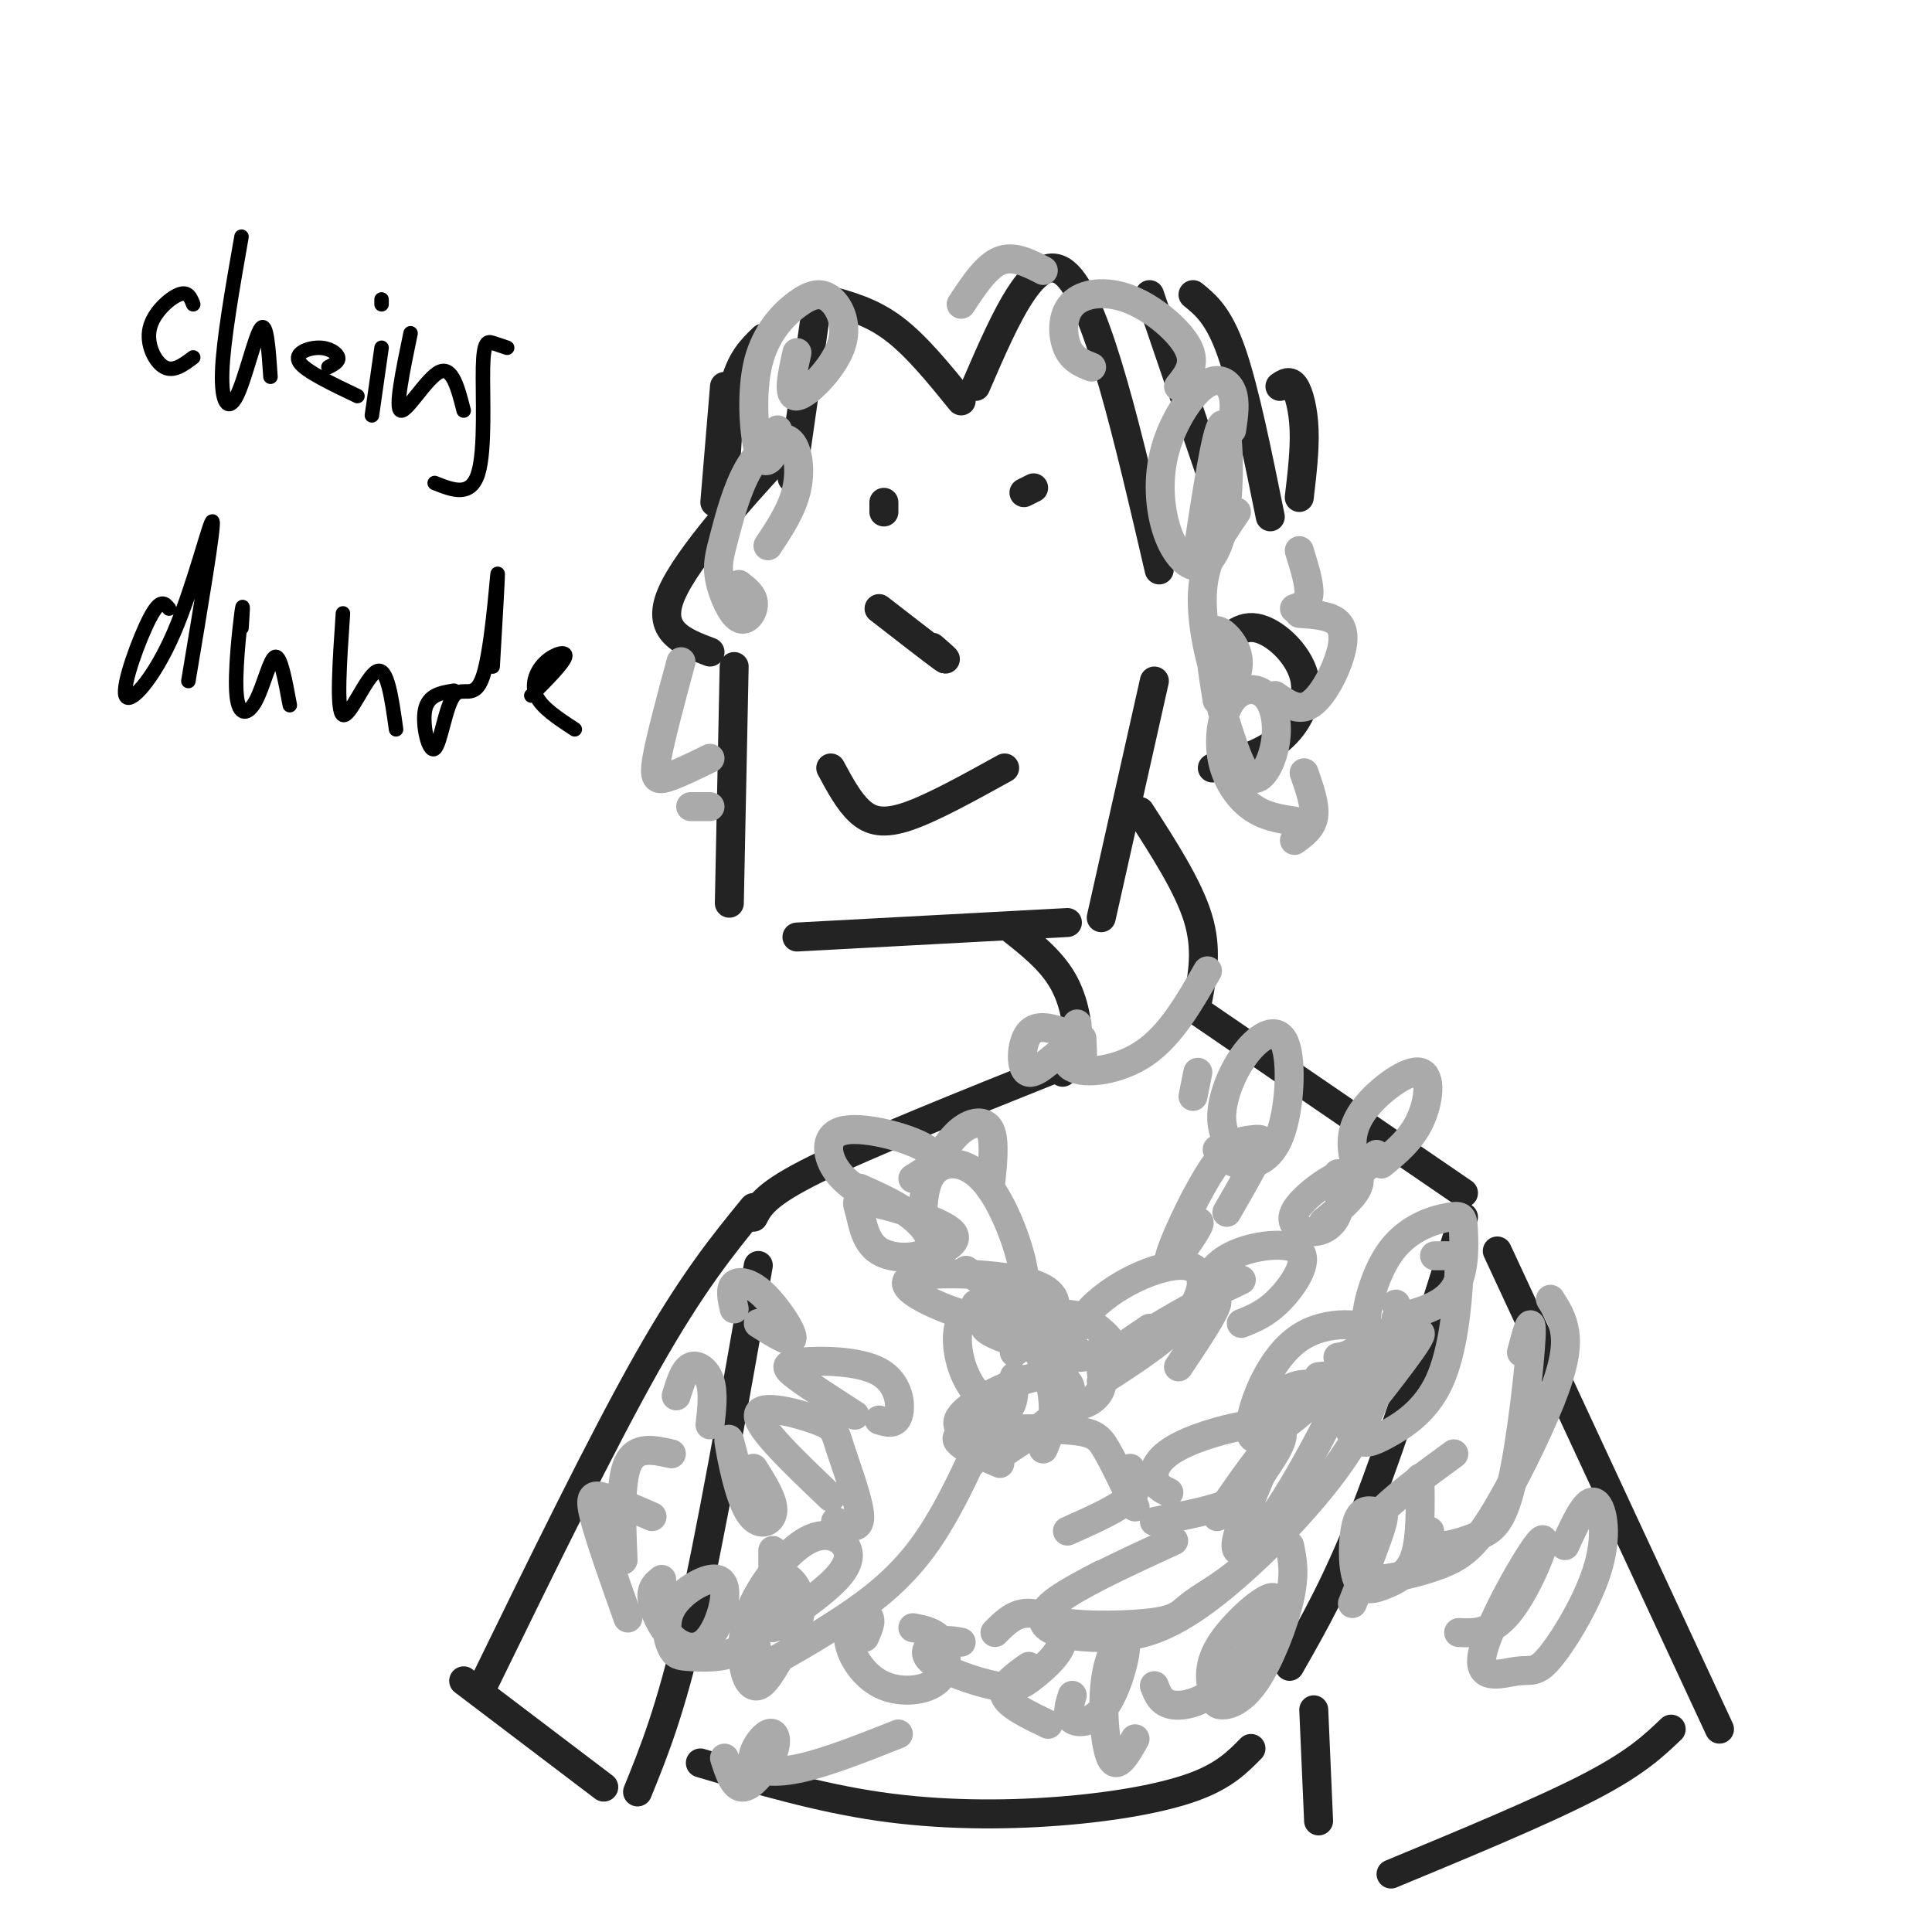 <svg viewBox='0 0 400 400' version='1.1' xmlns='http://www.w3.org/2000/svg' xmlns:xlink='http://www.w3.org/1999/xlink'><g fill='none' stroke='#232323' stroke-width='6' stroke-linecap='round' stroke-linejoin='round'><path d='M157,99c3.244,-3.467 6.489,-6.933 2,-2c-4.489,4.933 -16.711,18.267 -20,26c-3.289,7.733 2.356,9.867 8,12'/><path d='M152,138c0.000,0.000 -1.000,49.000 -1,49'/><path d='M239,141c0.000,0.000 -11.000,49.000 -11,49'/><path d='M221,191c0.000,0.000 -56.000,3.000 -56,3'/><path d='M208,159c-7.467,4.133 -14.933,8.267 -20,10c-5.067,1.733 -7.733,1.067 -10,-1c-2.267,-2.067 -4.133,-5.533 -6,-9'/><path d='M214,101c0.000,0.000 -2.000,1.000 -2,1'/><path d='M183,104c0.000,0.000 0.000,2.000 0,2'/><path d='M193,134c1.917,1.667 3.833,3.333 2,2c-1.833,-1.333 -7.417,-5.667 -13,-10'/><path d='M199,83c-4.667,-5.750 -9.333,-11.500 -14,-15c-4.667,-3.500 -9.333,-4.750 -14,-6'/><path d='M169,64c0.000,0.000 -5.000,35.000 -5,35'/><path d='M158,70c-2.333,2.250 -4.667,4.500 -6,10c-1.333,5.500 -1.667,14.250 -2,23'/><path d='M150,80c0.000,0.000 -2.000,24.000 -2,24'/><path d='M202,80c6.333,-14.667 12.667,-29.333 19,-23c6.333,6.333 12.667,33.667 19,61'/><path d='M238,61c0.000,0.000 14.000,41.000 14,41'/><path d='M247,61c2.667,2.167 5.333,4.333 8,12c2.667,7.667 5.333,20.833 8,34'/><path d='M265,80c1.022,-0.689 2.044,-1.378 3,0c0.956,1.378 1.844,4.822 2,9c0.156,4.178 -0.422,9.089 -1,14'/><path d='M251,136c2.607,-3.315 5.214,-6.631 9,-6c3.786,0.631 8.750,5.208 10,10c1.250,4.792 -1.214,9.798 -5,13c-3.786,3.202 -8.893,4.601 -14,6'/><path d='M236,168c5.000,7.750 10.000,15.500 12,22c2.000,6.500 1.000,11.750 0,17'/><path d='M209,192c4.244,3.333 8.489,6.667 11,11c2.511,4.333 3.289,9.667 3,13c-0.289,3.333 -1.644,4.667 -3,6'/><path d='M219,221c-19.750,7.917 -39.500,15.833 -50,21c-10.500,5.167 -11.750,7.583 -13,10'/><path d='M246,208c0.000,0.000 57.000,39.000 57,39'/><path d='M303,252c-7.000,22.250 -14.000,44.500 -20,60c-6.000,15.500 -11.000,24.250 -16,33'/><path d='M310,259c0.000,0.000 46.000,99.000 46,99'/><path d='M156,250c-6.333,7.750 -12.667,15.500 -22,32c-9.333,16.500 -21.667,41.750 -34,67'/><path d='M157,262c-4.917,27.917 -9.833,55.833 -14,74c-4.167,18.167 -7.583,26.583 -11,35'/><path d='M259,362c-2.786,2.839 -5.571,5.679 -12,8c-6.429,2.321 -16.500,4.125 -28,5c-11.500,0.875 -24.429,0.821 -37,-1c-12.571,-1.821 -24.786,-5.411 -37,-9'/><path d='M346,358c-3.667,3.500 -7.333,7.000 -17,12c-9.667,5.000 -25.333,11.500 -41,18'/><path d='M272,354c0.000,0.000 1.000,23.000 1,23'/><path d='M125,370c0.000,0.000 -29.000,-22.000 -29,-22'/></g>
<g fill='none' stroke='#AAAAAA' stroke-width='6' stroke-linecap='round' stroke-linejoin='round'><path d='M286,241c3.075,-2.522 6.150,-5.044 8,-9c1.850,-3.956 2.476,-9.344 0,-10c-2.476,-0.656 -8.056,3.422 -11,7c-2.944,3.578 -3.254,6.656 -3,9c0.254,2.344 1.073,3.956 2,4c0.927,0.044 1.964,-1.478 3,-3'/><path d='M274,253c2.973,-2.414 5.946,-4.827 7,-7c1.054,-2.173 0.188,-4.104 -3,-3c-3.188,1.104 -8.700,5.244 -10,8c-1.300,2.756 1.612,4.126 4,4c2.388,-0.126 4.254,-1.750 5,-4c0.746,-2.250 0.373,-5.125 0,-8'/><path d='M257,274c2.555,-1.010 5.110,-2.019 8,-5c2.890,-2.981 6.115,-7.933 4,-10c-2.115,-2.067 -9.569,-1.249 -14,1c-4.431,2.249 -5.837,5.928 -5,7c0.837,1.072 3.919,-0.464 7,-2'/><path d='M244,283c2.750,-4.095 5.500,-8.190 7,-11c1.500,-2.810 1.750,-4.333 -3,-2c-4.750,2.333 -14.500,8.524 -17,10c-2.500,1.476 2.250,-1.762 7,-5'/><path d='M227,280c1.635,-0.462 3.271,-0.925 3,-2c-0.271,-1.075 -2.448,-2.763 -4,-4c-1.552,-1.237 -2.478,-2.022 -8,-2c-5.522,0.022 -15.641,0.852 -14,3c1.641,2.148 15.040,5.614 19,6c3.960,0.386 -1.520,-2.307 -7,-5'/><path d='M210,280c3.394,-2.648 6.788,-5.295 8,-8c1.212,-2.705 0.242,-5.467 -7,-7c-7.242,-1.533 -20.758,-1.836 -23,0c-2.242,1.836 6.788,5.810 11,7c4.212,1.190 3.606,-0.405 3,-2'/><path d='M190,261c4.669,-1.857 9.338,-3.715 7,-6c-2.338,-2.285 -11.684,-4.998 -16,-6c-4.316,-1.002 -3.601,-0.293 -3,2c0.601,2.293 1.089,6.171 4,8c2.911,1.829 8.245,1.608 10,0c1.755,-1.608 -0.070,-4.602 -3,-7c-2.930,-2.398 -6.965,-4.199 -11,-6'/><path d='M189,244c3.077,-1.887 6.155,-3.774 3,-6c-3.155,-2.226 -12.542,-4.792 -17,-4c-4.458,0.792 -3.988,4.940 -2,8c1.988,3.060 5.494,5.030 9,7'/><path d='M248,222c0.000,0.000 -1.000,5.000 -1,5'/><path d='M252,238c1.291,1.377 2.582,2.754 5,3c2.418,0.246 5.963,-0.638 8,-6c2.037,-5.362 2.567,-15.200 1,-19c-1.567,-3.800 -5.229,-1.562 -8,2c-2.771,3.562 -4.649,8.446 -5,12c-0.351,3.554 0.824,5.777 2,8'/><path d='M254,251c3.030,-5.256 6.060,-10.512 7,-13c0.940,-2.488 -0.209,-2.208 -2,-2c-1.791,0.208 -4.222,0.344 -8,6c-3.778,5.656 -8.902,16.830 -9,19c-0.098,2.170 4.829,-4.666 6,-7c1.171,-2.334 -1.415,-0.167 -4,2'/><path d='M228,286c7.159,-4.617 14.318,-9.234 18,-14c3.682,-4.766 3.887,-9.680 -1,-10c-4.887,-0.320 -14.867,3.956 -20,10c-5.133,6.044 -5.421,13.858 -4,17c1.421,3.142 4.549,1.612 6,0c1.451,-1.612 1.226,-3.306 1,-5'/><path d='M206,302c6.510,-4.301 13.021,-8.603 15,-12c1.979,-3.397 -0.573,-5.890 -6,-5c-5.427,0.890 -13.730,5.163 -16,8c-2.270,2.837 1.494,4.239 4,4c2.506,-0.239 3.753,-2.120 5,-4'/><path d='M182,294c1.686,0.525 3.372,1.049 4,-1c0.628,-2.049 0.199,-6.673 -4,-9c-4.199,-2.327 -12.169,-2.357 -16,-2c-3.831,0.357 -3.523,1.102 -1,3c2.523,1.898 7.262,4.949 12,8'/><path d='M157,274c3.458,2.196 6.917,4.393 7,3c0.083,-1.393 -3.208,-6.375 -6,-9c-2.792,-2.625 -5.083,-2.893 -6,-2c-0.917,0.893 -0.458,2.946 0,5'/><path d='M289,273c4.838,-1.288 9.675,-2.576 12,-6c2.325,-3.424 2.137,-8.985 2,-12c-0.137,-3.015 -0.225,-3.485 -3,-3c-2.775,0.485 -8.239,1.924 -12,7c-3.761,5.076 -5.820,13.790 -5,17c0.820,3.210 4.520,0.917 6,-1c1.480,-1.917 0.740,-3.459 0,-5'/><path d='M273,285c1.992,-0.150 3.984,-0.301 7,-2c3.016,-1.699 7.057,-4.948 5,-7c-2.057,-2.052 -10.211,-2.907 -16,1c-5.789,3.907 -9.211,12.575 -10,17c-0.789,4.425 1.057,4.608 4,3c2.943,-1.608 6.985,-5.008 9,-7c2.015,-1.992 2.004,-2.575 1,-3c-1.004,-0.425 -3.001,-0.693 -5,0c-1.999,0.693 -3.999,2.346 -6,4'/><path d='M239,315c6.171,-1.190 12.341,-2.379 16,-4c3.659,-1.621 4.806,-3.672 7,-7c2.194,-3.328 5.433,-7.933 2,-9c-3.433,-1.067 -13.540,1.405 -19,4c-5.460,2.595 -6.274,5.313 -6,7c0.274,1.687 1.637,2.344 3,3'/><path d='M235,312c-2.190,-4.625 -4.381,-9.250 -6,-12c-1.619,-2.750 -2.667,-3.625 -9,-4c-6.333,-0.375 -17.952,-0.250 -21,1c-3.048,1.250 2.476,3.625 8,6'/><path d='M216,300c1.177,-2.850 2.354,-5.700 2,-10c-0.354,-4.300 -2.238,-10.050 -6,-14c-3.762,-3.950 -9.400,-6.100 -12,-4c-2.600,2.100 -2.162,8.450 0,13c2.162,4.550 6.046,7.300 8,7c1.954,-0.300 1.977,-3.650 2,-7'/><path d='M200,263c5.554,3.893 11.107,7.786 12,4c0.893,-3.786 -2.875,-15.250 -7,-21c-4.125,-5.750 -8.607,-5.786 -11,-4c-2.393,1.786 -2.696,5.393 -3,9'/><path d='M205,246c0.533,-4.889 1.067,-9.778 0,-12c-1.067,-2.222 -3.733,-1.778 -6,0c-2.267,1.778 -4.133,4.889 -6,8'/><path d='M285,284c1.149,-2.833 2.299,-5.666 2,-3c-0.299,2.666 -2.046,10.830 -9,21c-6.954,10.170 -19.115,22.347 -28,29c-8.885,6.653 -14.495,7.783 -20,8c-5.505,0.217 -10.905,-0.480 -13,-2c-2.095,-1.520 -0.884,-3.863 4,-7c4.884,-3.137 13.442,-7.069 22,-11'/><path d='M270,306c-3.378,6.281 -6.756,12.561 -11,17c-4.244,4.439 -9.354,7.035 -12,9c-2.646,1.965 -2.828,3.298 -9,4c-6.172,0.702 -18.335,0.772 -21,-1c-2.665,-1.772 4.167,-5.386 11,-9'/><path d='M206,338c2.020,-2.039 4.041,-4.078 7,-4c2.959,0.078 6.857,2.273 7,5c0.143,2.727 -3.467,5.988 -6,8c-2.533,2.012 -3.988,2.776 -8,2c-4.012,-0.776 -10.580,-3.094 -13,-5c-2.420,-1.906 -0.691,-3.402 1,-4c1.691,-0.598 3.346,-0.299 5,0'/><path d='M189,337c2.373,0.445 4.745,0.889 6,3c1.255,2.111 1.392,5.887 -1,8c-2.392,2.113 -7.312,2.563 -11,1c-3.688,-1.563 -6.143,-5.141 -7,-8c-0.857,-2.859 -0.115,-5.001 1,-6c1.115,-0.999 2.604,-0.857 3,0c0.396,0.857 -0.302,2.428 -1,4'/><path d='M160,329c0.000,-1.410 0.000,-2.820 1,-3c1.000,-0.180 3.000,0.869 4,3c1.000,2.131 1.000,5.343 0,7c-1.000,1.657 -3.000,1.759 -4,-1c-1.000,-2.759 -1.000,-8.380 -1,-14'/><path d='M156,304c2.131,3.369 4.262,6.738 4,9c-0.262,2.262 -2.917,3.417 -5,0c-2.083,-3.417 -3.595,-11.405 -4,-14c-0.405,-2.595 0.298,0.202 1,3'/><path d='M140,289c0.822,-2.667 1.644,-5.333 3,-6c1.356,-0.667 3.244,0.667 4,3c0.756,2.333 0.378,5.667 0,9'/><path d='M201,303c1.691,-4.076 3.382,-8.152 2,-5c-1.382,3.152 -5.837,13.532 -11,21c-5.163,7.468 -11.033,12.022 -17,16c-5.967,3.978 -12.029,7.379 -15,9c-2.971,1.621 -2.849,1.463 -3,0c-0.151,-1.463 -0.576,-4.232 -1,-7'/><path d='M161,344c-1.363,2.277 -2.725,4.554 -4,5c-1.275,0.446 -2.462,-0.937 -3,-4c-0.538,-3.063 -0.426,-7.804 2,-13c2.426,-5.196 7.166,-10.846 11,-13c3.834,-2.154 6.763,-0.811 8,1c1.237,1.811 0.782,4.089 -2,7c-2.782,2.911 -7.891,6.456 -13,10'/><path d='M157,335c-1.200,2.836 -2.400,5.671 -5,7c-2.600,1.329 -6.599,1.151 -9,1c-2.401,-0.151 -3.202,-0.274 -4,-2c-0.798,-1.726 -1.591,-5.055 0,-8c1.591,-2.945 5.566,-5.506 8,-6c2.434,-0.494 3.326,1.077 3,4c-0.326,2.923 -1.871,7.196 -4,9c-2.129,1.804 -4.842,1.140 -7,-1c-2.158,-2.140 -3.759,-5.754 -4,-8c-0.241,-2.246 0.880,-3.123 2,-4'/><path d='M130,335c-2.956,-8.333 -5.911,-16.667 -7,-21c-1.089,-4.333 -0.311,-4.667 2,-4c2.311,0.667 6.156,2.333 10,4'/><path d='M129,323c-0.333,-8.167 -0.667,-16.333 1,-20c1.667,-3.667 5.333,-2.833 9,-2'/><path d='M321,269c1.304,2.028 2.609,4.056 3,7c0.391,2.944 -0.131,6.805 -3,14c-2.869,7.195 -8.086,17.726 -12,24c-3.914,6.274 -6.524,8.292 -11,10c-4.476,1.708 -10.818,3.107 -14,3c-3.182,-0.107 -3.203,-1.721 -3,-4c0.203,-2.279 0.629,-5.223 4,-9c3.371,-3.777 9.685,-8.389 16,-13'/><path d='M315,280c1.147,-4.352 2.293,-8.705 2,-3c-0.293,5.705 -2.027,21.467 -4,30c-1.973,8.533 -4.185,9.836 -7,11c-2.815,1.164 -6.233,2.190 -8,2c-1.767,-0.190 -1.884,-1.595 -2,-3'/><path d='M294,306c0.082,6.146 0.164,12.292 -1,16c-1.164,3.708 -3.576,4.979 -6,6c-2.424,1.021 -4.862,1.793 -6,-1c-1.138,-2.793 -0.975,-9.151 0,-12c0.975,-2.849 2.763,-2.190 4,-2c1.237,0.190 1.925,-0.089 1,3c-0.925,3.089 -3.462,9.544 -6,16'/><path d='M267,320c0.594,2.886 1.187,5.771 0,11c-1.187,5.229 -4.155,12.800 -7,17c-2.845,4.200 -5.567,5.029 -7,5c-1.433,-0.029 -1.577,-0.915 -2,-3c-0.423,-2.085 -1.124,-5.368 2,-10c3.124,-4.632 10.075,-10.613 11,-9c0.925,1.613 -4.174,10.819 -9,16c-4.826,5.181 -9.379,6.337 -12,6c-2.621,-0.337 -3.311,-2.169 -4,-4'/><path d='M235,360c-1.861,3.306 -3.722,6.613 -5,4c-1.278,-2.613 -1.972,-11.145 -1,-17c0.972,-5.855 3.611,-9.033 4,-7c0.389,2.033 -1.472,9.278 -4,13c-2.528,3.722 -5.722,3.921 -7,3c-1.278,-0.921 -0.639,-2.960 0,-5'/><path d='M217,357c-4.167,-2.000 -8.333,-4.000 -9,-6c-0.667,-2.000 2.167,-4.000 5,-6'/><path d='M250,201c-3.800,6.644 -7.600,13.289 -13,17c-5.400,3.711 -12.400,4.489 -15,3c-2.600,-1.489 -0.800,-5.244 1,-9'/><path d='M224,215c0.110,2.132 0.220,4.265 0,4c-0.220,-0.265 -0.770,-2.927 -3,-2c-2.230,0.927 -6.139,5.442 -8,5c-1.861,-0.442 -1.675,-5.841 0,-8c1.675,-2.159 4.837,-1.080 8,0'/><path d='M186,359c-7.249,2.875 -14.497,5.750 -20,7c-5.503,1.250 -9.259,0.876 -10,-1c-0.741,-1.876 1.533,-5.256 3,-6c1.467,-0.744 2.126,1.146 1,4c-1.126,2.854 -4.036,6.673 -6,7c-1.964,0.327 -2.982,-2.836 -4,-6'/><path d='M324,320c2.153,-4.717 4.307,-9.434 6,-9c1.693,0.434 2.927,6.021 1,13c-1.927,6.979 -7.014,15.352 -10,19c-2.986,3.648 -3.869,2.571 -7,3c-3.131,0.429 -8.509,2.362 -7,-4c1.509,-6.362 9.906,-21.021 12,-23c2.094,-1.979 -2.116,8.720 -6,14c-3.884,5.280 -7.442,5.140 -11,5'/><path d='M297,260c1.535,-0.014 3.069,-0.027 4,0c0.931,0.027 1.257,0.095 1,5c-0.257,4.905 -1.097,14.647 -4,21c-2.903,6.353 -7.869,9.315 -11,11c-3.131,1.685 -4.427,2.091 -6,1c-1.573,-1.091 -3.424,-3.678 0,-9c3.424,-5.322 12.121,-13.378 13,-13c0.879,0.378 -6.061,9.189 -13,18'/><path d='M277,281c0.906,-0.129 1.811,-0.259 3,-1c1.189,-0.741 2.661,-2.094 0,4c-2.661,6.094 -9.456,19.633 -15,28c-5.544,8.367 -9.839,11.560 -9,7c0.839,-4.560 6.811,-16.874 7,-19c0.189,-2.126 -5.406,5.937 -11,14'/><path d='M234,304c1.083,1.917 2.167,3.833 0,6c-2.167,2.167 -7.583,4.583 -13,7'/><path d='M173,315c2.534,1.016 5.069,2.032 5,-1c-0.069,-3.032 -2.740,-10.112 -4,-14c-1.260,-3.888 -1.108,-4.585 -5,-6c-3.892,-1.415 -11.826,-3.547 -12,-1c-0.174,2.547 7.413,9.774 15,17'/><path d='M165,73c-1.040,4.641 -2.080,9.281 0,9c2.080,-0.281 7.280,-5.485 9,-10c1.720,-4.515 -0.040,-8.342 -2,-10c-1.960,-1.658 -4.119,-1.149 -7,1c-2.881,2.149 -6.484,5.937 -8,12c-1.516,6.063 -0.947,14.402 0,18c0.947,3.598 2.270,2.457 3,1c0.730,-1.457 0.865,-3.228 1,-5'/><path d='M159,113c2.556,-3.856 5.113,-7.713 6,-12c0.887,-4.287 0.106,-9.005 -2,-10c-2.106,-0.995 -5.535,1.732 -8,6c-2.465,4.268 -3.964,10.077 -5,14c-1.036,3.923 -1.608,5.959 -1,9c0.608,3.041 2.394,7.088 4,8c1.606,0.912 3.030,-1.311 3,-3c-0.030,-1.689 -1.515,-2.845 -3,-4'/><path d='M141,137c-2.133,7.911 -4.267,15.822 -5,20c-0.733,4.178 -0.067,4.622 2,4c2.067,-0.622 5.533,-2.311 9,-4'/><path d='M143,167c0.000,0.000 4.000,0.000 4,0'/><path d='M255,89c0.441,-2.964 0.882,-5.928 0,-8c-0.882,-2.072 -3.087,-3.252 -6,-1c-2.913,2.252 -6.536,7.937 -8,14c-1.464,6.063 -0.771,12.503 1,17c1.771,4.497 4.619,7.051 7,6c2.381,-1.051 4.295,-5.706 5,-13c0.705,-7.294 0.201,-17.227 -1,-16c-1.201,1.227 -3.101,13.613 -5,26'/><path d='M256,106c-3.226,4.683 -6.453,9.367 -7,16c-0.547,6.633 1.585,15.217 3,19c1.415,3.783 2.111,2.767 3,1c0.889,-1.767 1.970,-4.283 1,-7c-0.970,-2.717 -3.991,-5.633 -5,-4c-1.009,1.633 -0.004,7.817 1,14'/><path d='M253,147c1.959,6.419 3.918,12.838 6,14c2.082,1.162 4.286,-2.933 5,-7c0.714,-4.067 -0.063,-8.106 -2,-10c-1.937,-1.894 -5.035,-1.642 -7,1c-1.965,2.642 -2.798,7.673 -2,12c0.798,4.327 3.228,7.951 6,10c2.772,2.049 5.886,2.525 9,3'/><path d='M268,174c1.833,-1.333 3.667,-2.667 4,-5c0.333,-2.333 -0.833,-5.667 -2,-9'/><path d='M264,144c2.327,1.637 4.655,3.274 7,2c2.345,-1.274 4.708,-5.458 6,-9c1.292,-3.542 1.512,-6.440 0,-8c-1.512,-1.560 -4.756,-1.780 -8,-2'/><path d='M268,126c1.417,-0.500 2.833,-1.000 3,-3c0.167,-2.000 -0.917,-5.500 -2,-9'/><path d='M244,80c1.856,-2.284 3.713,-4.568 2,-8c-1.713,-3.432 -6.995,-8.013 -12,-10c-5.005,-1.987 -9.732,-1.381 -12,1c-2.268,2.381 -2.077,6.537 -1,9c1.077,2.463 3.038,3.231 5,4'/><path d='M216,56c-3.083,-1.583 -6.167,-3.167 -9,-2c-2.833,1.167 -5.417,5.083 -8,9'/></g>
<g fill='none' stroke='#000000' stroke-width='3' stroke-linecap='round' stroke-linejoin='round'><path d='M40,63c-0.536,-1.387 -1.071,-2.774 -3,-2c-1.929,0.774 -5.250,3.708 -6,7c-0.750,3.292 1.071,6.940 3,8c1.929,1.060 3.964,-0.470 6,-2'/><path d='M50,49c-1.893,10.792 -3.786,21.583 -4,28c-0.214,6.417 1.250,8.458 3,5c1.750,-3.458 3.786,-12.417 5,-14c1.214,-1.583 1.607,4.208 2,10'/><path d='M68,76c1.107,-0.571 2.214,-1.143 2,-2c-0.214,-0.857 -1.750,-2.000 -4,-2c-2.250,0.000 -5.214,1.143 -4,3c1.214,1.857 6.607,4.429 12,7'/><path d='M79,72c0.000,0.000 -2.000,14.000 -2,14'/><path d='M79,62c0.000,0.000 0.000,1.000 0,1'/><path d='M85,69c-1.622,7.822 -3.244,15.644 -2,16c1.244,0.356 5.356,-6.756 8,-8c2.644,-1.244 3.822,3.378 5,8'/><path d='M105,72c-1.018,-0.345 -2.036,-0.690 -3,-1c-0.964,-0.310 -1.875,-0.583 -2,5c-0.125,5.583 0.536,17.024 -1,22c-1.536,4.976 -5.268,3.488 -9,2'/><path d='M35,126c-0.893,-1.124 -1.786,-2.249 -4,2c-2.214,4.249 -5.748,13.871 -5,16c0.748,2.129 5.778,-3.234 10,-13c4.222,-9.766 7.635,-23.933 8,-23c0.365,0.933 -2.317,16.967 -5,33'/><path d='M50,130c0.207,-3.075 0.415,-6.150 0,-3c-0.415,3.150 -1.451,12.525 -1,17c0.451,4.475 2.391,4.051 4,1c1.609,-3.051 2.888,-8.729 4,-9c1.112,-0.271 2.056,4.864 3,10'/><path d='M71,127c-0.689,10.133 -1.378,20.267 0,21c1.378,0.733 4.822,-7.933 7,-9c2.178,-1.067 3.089,5.467 4,12'/><path d='M94,143c-2.683,0.430 -5.366,0.861 -6,4c-0.634,3.139 0.780,8.988 2,8c1.220,-0.988 2.244,-8.811 4,-11c1.756,-2.189 4.242,1.257 6,-4c1.758,-5.257 2.788,-19.216 3,-21c0.212,-1.784 -0.394,8.608 -1,19'/><path d='M110,144c3.304,-3.327 6.607,-6.655 7,-8c0.393,-1.345 -2.125,-0.708 -4,1c-1.875,1.708 -3.107,4.488 -2,7c1.107,2.512 4.554,4.756 8,7'/></g>
</svg>